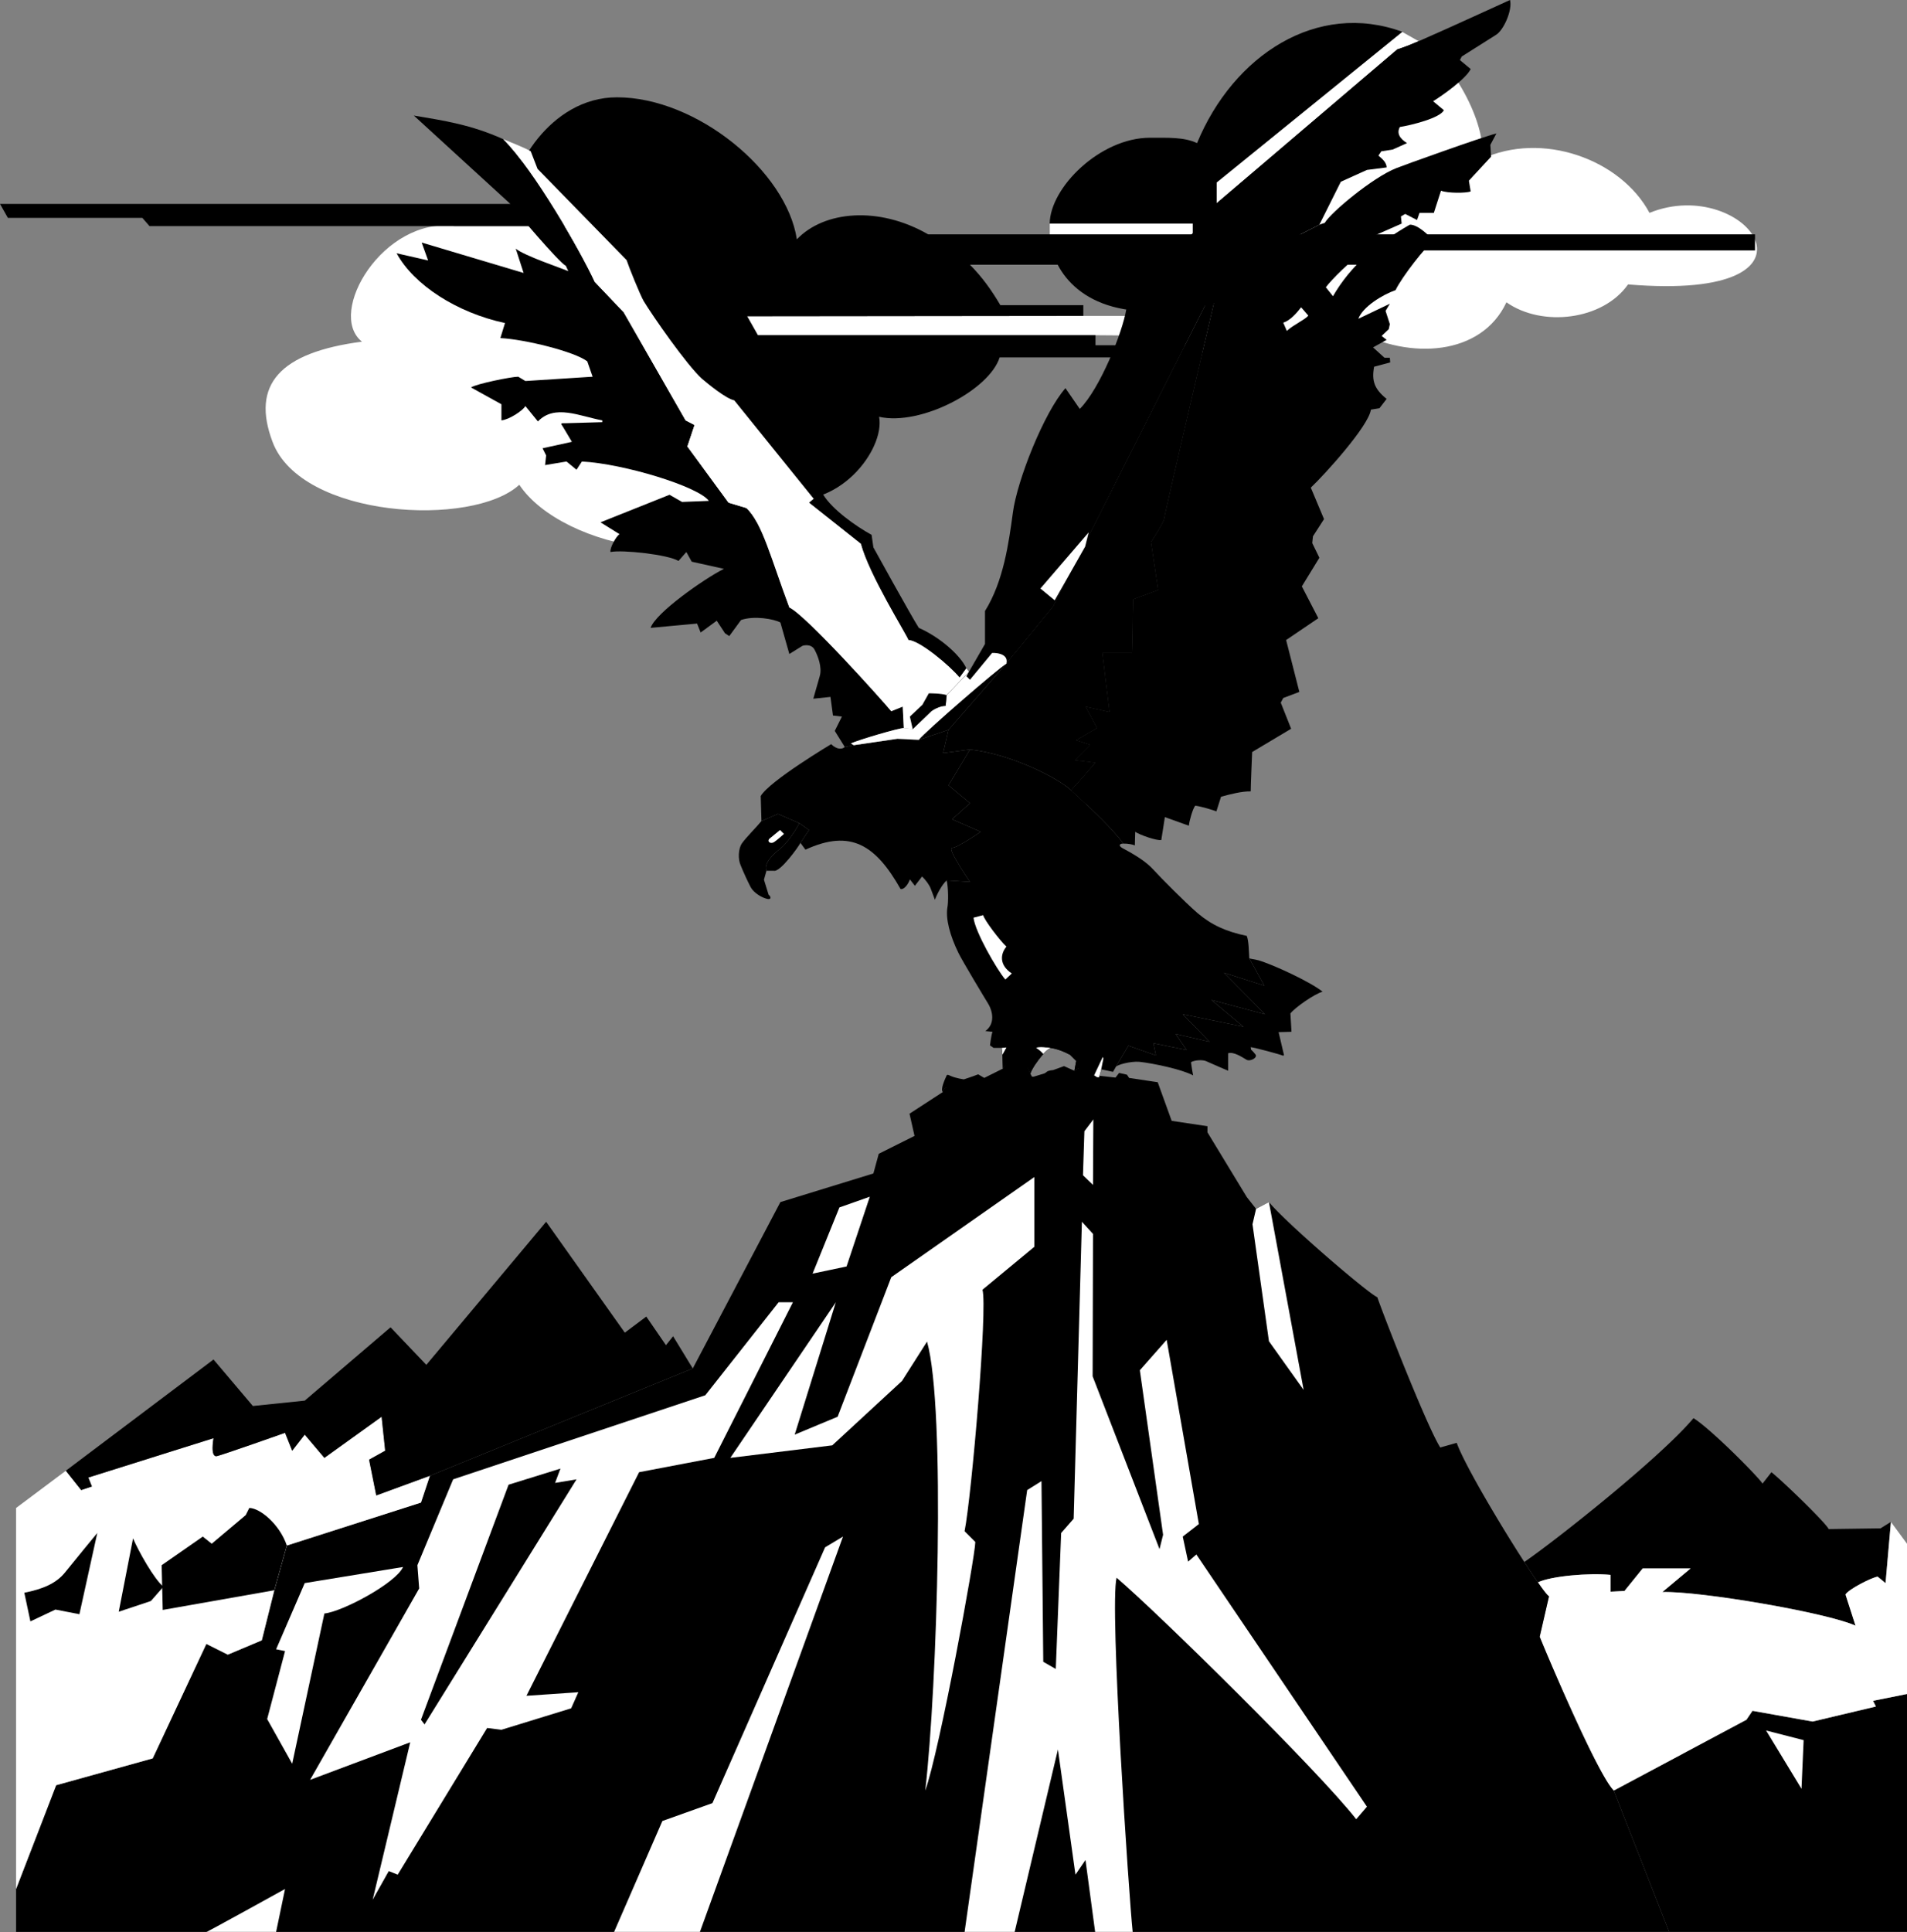 <svg xmlns="http://www.w3.org/2000/svg" width="533.199" height="540.057"><rect width="100%" height="100%" fill="#808080" stroke="none"/><path fill="#fff" d="m217.2 139.2-56.9-76h-33.1c-20.024-2.677-36.024 24.323-26 32.3-23.024 3.023-31.024 12.023-25 28 7.991 21.395 55.976 24.023 69 12 11.976 18.023 57.976 27.355 72 3.7m162-46.7c14.976 8.023 34.976 7.023 42-8 9.976 7.023 26.976 5.023 34-5 59.976 5.023 32.976-30.977 6-20-8.024-14.977-30.024-22.977-47-15 1.976-7.977-7.024-26.977-17.5-33 7.976 9.523-13.524 38.023-37 47.5 3.476 10.523-6.122 28.023-38.2 28 3.676 15.523 41.676 17.523 57.7 5.5"/><path fill="#fff" d="M306.3 93.7h-94.398l-3-5.302 94-.101h66.899v5.902l-63.5-.5"/><path d="M160.3 63.2H41.8l-2-2.302H2.2L0 57h142.7c-.313-9.145 10.933-29.809 29.8-29.8 22.266-.009 47.418 20.655 50.3 39.698 7.641-8.011 22.942-9.324 36.7-1.398h231.2V70h-98.5l-4 4h-117c3.476 3.523 5.976 7.023 8.5 11.297h23.202v3l-94 .101 3 5.301h94.399V96.5h5.898v3.398H279.5c-2.887 9.133-22.094 19.23-33.7 16.602 1.708 9.023-11.347 26.691-28.6 22.7l-56.9-76"/><path d="M392.102 8.898C368.289.172 344.867 15.402 334.699 40c-3.664-1.738-8.25-1.477-13.199-1.5-13.914.023-27.898 13.914-28 24v3c.008 7.969 6.898 21.523 28 21.5 32.078.023 41.676-17.477 38.2-28 23.476-9.477 44.976-37.977 37-47.5l-4.598-2.602"/><path fill="#fff" d="M293.5 65.5v-3h40v3h-40m46.7-8.703 50.5-43s2.046-.574 6-2.297l-4.598-2.602L340.199 51v5.797"/><path d="m451.2 500.5 37.1-19.8 1.7-2.5 16.8 3 17.7-4.2-.8-1.602 9.5-1.898V540h-66.5l-15.5-39.5M430 442.297a159.073 159.073 0 0 1-3.8-5.7c8.468-5.78 38.003-29.105 47.3-40.199 4.844 2.957 18.508 16.793 19.3 18.301l2.5-3.199c3.544 2.855 15.208 14.191 16 15.898l14.5-.199 2.9-1.8-1.5 17.101-2.2-1.8c-1.492.155-8.156 3.491-9 5l2.8 8.698c-8.128-3.671-43.452-9.687-54-9.398l7.9-6.602h-13.4l-5.1 6.301-3.9.2v-4.7c-6.07-.59-16.663.34-20.3 2.098"/><path fill="#fff" d="m528.7 425.398-1.5 17.102-2.2-1.8c-1.492.155-8.156 3.491-9 5l2.8 8.698c-8.128-3.671-43.452-9.687-54-9.398l7.9-6.602h-13.4l-5.1 6.301-3.9.2v-4.7c-6.07-.59-16.663.34-20.3 2.098 1.504 2.172 2.605 3.586 3.102 3.902L430.5 457.5c2.195 5.488 16.21 38.559 20.7 43l37.1-19.8 1.7-2.5 16.8 3 17.7-4.2-.8-1.602 9.5-1.898v-42l-4.5-6.102"/><path fill="#fff" d="m493.8 483.7 9.9 16.3.6-13.602zm0 0"/><path d="m76.7 444.5-3.5 14-9.5 4-6-3-15 32-27 7.5-11.2 29v12h462.2l-15.5-39.5c-4.49-4.441-18.505-37.512-20.7-43l2.602-11.3c-.497-.317-1.598-1.731-3.102-3.903a159.073 159.073 0 0 1-3.8-5.7c-7-10.788-16.872-27.523-18.9-33.3l-4.6 1.3c-3.65-5.699-15.778-36.652-17.598-42-2.715-1.16-25.762-20.988-30.301-26.597l-3.602 1.898-2.597-3.3-11-18.098v-1.703l-10-1.5-3.903-10.797-8-1.203-.597-.899-2.2-.5-1 1.301-17.402-1.902-6 1.8-6.8-2.398-6.598 3.598-9.602-.098-1.2 2.598-10 6.5 1.4 6.203-10 5-1.5 5.5-26 8-24.5 46.5-73.5 30-2.5 7.5-37.5 12-3.5 12.5"/><path d="m290.2 472.898 6 2.602-4.4 14.398-1.6-1.398v-15.602"/><path fill="#fff" d="M57.7 540h19.5l2.5-12s-23.524 13.023-22 12m114 0h24l40-110.5-5 3-31.5 71.5-14 5-13.5 31m183.1-204-3.6 1.898-1 4.301 4.6 32.7 9.7 13.601-9.7-52.5m-118.1 18 6.5-19.5-8.5 3-7.5 18.5 9.5-2m65.8-12.5-2.3 83-3.5 4-1.5 38-3.5-2-.5-50.5-4 2.5L269.7 540h14l12.1-51 4.9 35 2.8-4.102L306.2 540h10.5c-1.024-9.477-6.524-90.977-4.5-99 11.804 10.078 56.5 54.05 67 67.5l3-3.5-47.7-70.5-2.3 2-1.5-7 4.5-3.5-9-51.5-7.5 8.5 6.5 46-1 4-18.7-48.3.102-39.802-3.102-3.398m3.102-10.3.097-18.302-2.5 3.301-.398 12.301 2.8 2.7"/><path fill="#fff" d="M289.2 348.5V329l-40 28-15 39-12 5 11.5-37-29.5 43.5 28.5-3.5 19.5-18 7-11c5.269 18.55 2.847 96.66-.5 125.5 3.976-10.977 13.976-65.477 14-69.5l-3-3c1.976-9.977 6.476-62.477 5-67.5l14.5-12m-214.5 132 7 12.5 9-42c4.976-.477 19.976-8.477 22-13l-27.5 4.5-8 18.5 2.5.5-5 19m40 6.5-10.5 44 4.5-8 2.5 1 25-41 4 .5 19.5-6 2-4.5-14.5 1 31.5-62.5 21-4 22-43.5h-4l-20.5 26-70.5 23.5-10 24 .5 6.5-30.5 53.5 28-10.5"/><path d="m117.7 480.7 1 1.3 42.5-68.5-6 1 1.5-4-14.5 4.5-24.5 65.7"/><path fill="#fff" d="m76.7 444.5-3.5 14-9.5 4-6-3-15 32-27 7.5-11.2 29V421.5l13.902-10.402L22.7 416.5l3-1-1-2.5 35-11s-1.023 5.523 1 5c1.977-.477 19-6.5 19-6.5l2 5 3.5-4.5 5.5 6.5 16-11.5 1 9.5-4.5 2.5 2 10 15-5.5-2.5 7.5-37.5 12-3.5 12.5"/><path d="M80.2 432c-2.024-5.977-7.524-10.477-10.5-10.5l-1 2-9.5 8-2.5-2-11.5 8 .3 12.5 31.2-5.5 3.5-12.5m113.5-49.5-73.5 30-15 5.5-2-10 4.5-2.5-1-9.5-16 11.5-5.5-6.5-3.5 4.5-2-5s-17.024 6.023-19 6.5c-2.024.523-1-5-1-5l-35 11 1 2.5-3 1-4.298-5.402L59.7 380l11 13 14.5-1.5 24-20.5 10 10.5 33.5-40 22 31 6-4.5 5.5 8 2-2.5 5.5 9"/><path d="m33.2 450.5 9-3 3.5-4c-2.524-1.977-7.024-9.977-8.5-13.5l-4 20.5m-11 .7 5-22.7s-6.356 7.691-9 11c-2.52 3.145-6.305 4.68-11.4 5.7l1.7 8 7-3.302 6.7 1.301m285.1-150.101 1 .199c1.493-.504 2.153.012 2.4.601-.34.024-.74.735 0 1.5-.548.84-2.204.852-3.298-.101-.398-.363-1.547-.66-2.5-1h-.203c-.855 2.058-.36 5.05-.398 5.402.043 1.184-.715 1.946-1.399 1.899-.402-.055-.332-.188-.5-.7-.234-.597-.863-.402-1.3.301-.582-.746-.344-2.172.199-3.199.43-.84.105-3.5.199-4-.625.36-3.824 2.691-4.7 4.7-.437 1.144-1.03 1.886-1.8 1.698.004-.445-.086-.421-.7-.8-.386-.258-1.019.25-.898 1-.464-1.125-.222-1.883.399-2.7.465-.613 4.449-4.023 5.699-4.898 0 0-.977-.766-1.7-.602-.644.364-1.863.891-3.1.801-.184.89-.692 1.606-1.7 1.399-.434-1.02-1.652-.36-1.7.3-.308-1.828.223-2.445 1.5-3.398.462-.305 1.7-.402 1.7-.402l3-1.098 2.902 1.297 1.297-.797 2.703.5 2.899 2.098m-19.199-1 .398.8c.75.211 1.746.957 1.8 1.7-.327-.059-.913.5-.398 1.5-1.886.359-2.675-.352-3.601-1.399-.164-.281-1.168-1.656-2.602-1.5l-.699.2c-.844.863-1.332 3.788-1.3 4.101.288 1.191-.067 1.96-.798 2.098-.351-.012-.308-.16-.601-.7-.332-.46-.91-.136-1.2.602-.402-.29-.753-1.46-.101-2.402.54-1.309.613-2.246.602-2.7-.028.047-.403-.199-.403-.199-.949.387-4.144 2.223-4.898 3.098-.27 1.437-1.238 2.305-2 2.3-.145-.449-.23-.41-.899-.699-.445-.113-.957.52-.703 1.2-.633-.809-.605-1.868.203-2.5.414-.309 2.45-1.973 3.7-2.899h.097c-1.613.73-4.445 1.04-5.898 1-1.219-.039-1.606-.457-2.2-.8.243 1.042-.925 1.956-1.601 1.601-.492-.977-1.406.066-1.398.7-.696-.614.53-3.407 1-4.403.16-.492.421-.434 1.097-.098 1.559.719 3.801 1 3.801 1s2.383-.765 4-1.402l1.7 1 5.202-2.598L281.7 297l4.903-.402 1.5 3.5"/><path d="M293.7 292.898c-.63.36-1.438 1.036-2 1.7-1.743 2.02-3.208 4.222-3.598 5.5l-.801-1.7-1.5 1.301.199-2.8-2.2 2.5-.1-2.2-2 1.5v-1.5l-1.298 1.5-.101-3.902-.2-1.899.598-1.3 1.703 2.3.899-2.398 2.5 2.898 1.898-3.699.5 2.801 1.5-.602 1.301.899 1.5-1 1.2.101m7.3 3.899.7.203.3-1.5 1.7 1.398 1.5-2.699s.808 1.992.8 2.801c.008.855 2.3-1.5 2.3-1.5.294.043.196.695 0 1.398l-.398 2-.601 2.2c-.871.129-.875-.368-1.399-.5l-.902.5v-1.801L303 301l-.3-1.8-1.5 1.198.5-1.898-1.298.797.5-2.7"/><path d="M293.7 292.898c1.886.29 3.702.977 5.402 1.899l2.097-2.899-4.398-1.398 2.398-3-1.398-2 2.398-2-7.5-4.5 2.5 5.5-4 .5 2.602 3.2-2.602.698 1.301 3.899c.387-.02.785.027 1.2.101M265 304.5c-.156.441-.387 1.71-.098 2 .38.379.79.574 0 .5-1.039-.207-1.058-1.145-1.3-1.8-.008-.634.906-1.677 1.398-.7m7.3 3.098c-.519.488-.581 1.363 0 1.601.356.215.192.328-.1.301-.755-.152-1.192-.645-1.5-1.402-.255-.68.257-1.313.702-1.2.668.29.754.25.899.7m17.601-3.5c.891.254.25 1.41-.101 1.601 1.441.567 2.402-2.898.5-3.101-.328-.059-.914.5-.399 1.5m-9 3.5c-.394.488-.394 1.882.2 2.3h-.301c-1.074-.37-1.551-1.386-1.7-2.398.29-.738.868-1.063 1.2-.602.293.54.25.688.601.7"/><path d="M265 304.5c-.156.441-.387 1.71-.098 2 .38.379.79.574 0 .5-1.039-.207-1.058-1.145-1.3-1.8-.008-.634.906-1.677 1.398-.7m7.3 3.098c-.519.488-.581 1.363 0 1.601.356.215.192.328-.1.301-.755-.152-1.192-.645-1.5-1.402-.255-.68.257-1.313.702-1.2.668.29.754.25.899.7m17.601-3.5c.891.254.25 1.41-.101 1.601 1.441.567 2.402-2.898.5-3.101-.328-.059-.914.5-.399 1.5m-9 3.5c-.394.488-.394 1.882.2 2.3h-.301c-1.074-.37-1.551-1.386-1.7-2.398.29-.738.868-1.063 1.2-.602.293.54.25.688.601.7"/><path d="M293 302.598c-.148.406-.496 1.28-.2 1.601.348.371.755.582 0 .399-1.066-.16-1.25-1.063-1.5-1.7.048-.66 1.266-1.32 1.7-.3m2 5.8c-.563.387-.555 1.446-.098 1.801.364.29.176.363-.101.301-.703-.34-1.282-1.129-1.399-1.902-.12-.75.512-1.258.899-1 .613.379.703.355.699.8m15.7-5c.976.012.71 1.309.402 1.602 1.574.105 1.46-3.492-.403-3.102-.34.024-.738.735 0 1.5m-7.797 6.2c-.547.425-.836 1.789-.402 2.3l-.3-.101c-.91-.531-1.165-1.621-1.098-2.598.437-.703 1.066-.898 1.3-.3.168.511.098.644.5.699m-88.602-66.2h2.102c1.774.375 6.899-6.75 7.399-7.8l2.398-3.598-2.699-1.902s-2.656 5.093-5.7 7.402c-1.445 1.18-4.374 3.773-3.5 5.898"/><path d="m214.3 243.398-.698 2.5 1.3 4.2c.633.457.828 1.351-.203 1.199-1.523-.274-3.898-1.649-4.797-3.297-.832-1.566-2.14-4.445-2.8-6.102-.801-1.75-.676-4.625.3-6.101 1.024-1.524 4.274-4.774 5.5-6.297l4.598-2 6 2.598s-2.656 5.093-5.7 7.402c-1.445 1.18-4.374 3.773-3.5 5.898m24.4-35.101-2.5.5-2.798-4.5 2-4-2.5-.297-.703-5.203-4.797.5L229.2 189c.727-2.477-.523-5.727-1.5-7.5-1.023-1.727-3.297-1-3.297-1l-3.703 2.297-2.5-8.797c-1.773-.977-7.273-1.977-11-.703l-3.297 4.5L202.7 177l-2.297-3.5-4.5 3.297-1-2.5s-10.476.976-13 1.203c1.442-4.227 14.856-13.645 20.5-16.5l-9-2-1.5-2.703-2.203 2.5c-2.832-1.777-15.715-3.184-19-2.5-.273-1.024 1.477-4.274 2.5-5L167.902 146l19.297-7.703 3.5 2 7.5-.297c-2.918-4.027-23.965-10.426-35.5-11l-1.5 2.297-2.797-2.297-6 1 .297-2.703-1-2 8.203-1.797-2.5-4.203c-.726-1.024-.726-1.024.797-1 1.477-.024 10.203-.297 10.203-.297v-.5c-6.324-1.16-13.297-4.625-18 .297l-3.5-4.297c-.726 1.273-4.476 3.773-6.703 4V113l-8.5-4.703c1.477-1.024 11.477-3.024 13.203-3l2 1.203 18.797-1.203-1.5-4.297c-3.55-2.719-17.414-6.152-24.297-6.5l1.297-4.203c-13.465-2.887-25.5-10.66-30.297-19.5l8.797 2-1.797-5 28.5 8.5L144.2 69.5c2.477 2.023 12.977 5.523 14.703 6.297l-.703-1.5c-1.773-.774-14.523-15.774-15.5-17.297l-27-24.703c8.48 1.43 16.031 2.558 25 6.601 8.578 8.528 21.762 31.524 25.602 39.899l8.101 8.5L191.7 117.5l2.5 1.297-2 6 11.5 15.703 5 1.5c4.414 4.09 6.957 14.371 12 27.797 4.727 2.226 26.227 26.226 28.5 29l3.203-1.297.297 6c-1.523.023-12.523 3.273-14.797 4.297l.797.5m31.5-21.5-1.9 2.601c-2.624-3.207-11.124-10.375-14.3-10.5-.824-2.043-10.992-18.207-13.3-26.898l-14.5-11.5 1.3-1.102s-20.492-25.375-22.2-27.5c-2.35-.476-7.343-4.605-9-6-4.335-3.93-13.8-17.578-16.3-21.699-.973-1.636-4.156-9.508-4.8-11.5l-24.9-25.5-1.898-4.902c5.274 7.476 20.274 21.226 29.5 28.5 2.993 11.848 20.387 36.355 30.797 39.5l21.5 28c2.485 4.078 8.977 8.726 13.5 11.203l.5 3.5s10.477 19.023 12.703 22.5c5.774 2.523 11.524 7.523 13.297 11.297"/><path fill="#fff" d="m252.7 203.5 2.5.297 5.202-5c1.024-.774 2.774-1.524 4-1.5l.297-3 6.203-6.5-.703-1-1.898 2.601c-2.625-3.207-11.125-10.375-14.301-10.5-.824-2.043-10.992-18.207-13.3-26.898l-14.5-11.5 1.3-1.102s-20.492-25.375-22.2-27.5c-2.35-.476-7.343-4.605-9-6-4.335-3.93-13.8-17.578-16.3-21.699-.973-1.636-4.156-9.508-4.8-11.5l-24.9-25.5-1.898-4.902c-1.722-1.043-5.859-2.625-7.703-3.399 8.578 8.528 21.762 31.524 25.602 39.899l8.101 8.5L191.7 117.5l2.5 1.297-2 6 11.5 15.703 5 1.5c4.414 4.09 6.957 14.371 12 27.797 4.727 2.226 26.227 26.226 28.5 29l3.203-1.297.297 6"/><path d="M308.3 295.5s-2.292 2.355-2.3 1.5c.008-.809-.8-2.8-.8-2.8l-1.5 2.698-1.7-1.398-.3 1.5-.7-.203M341.2 77s-15.692 66.855-15.7 67.898c.008.957-3.7 6.602-3.7 6.602l2 13.398-7 2.602-.3 15h-8.3l2 16.5-6.7-1.5 3.2 6-5.9 3.398 4 1.301-4.3 4.301 5.7.7-6.7 7.698 4.3 4s7.212 6.625 10.302 10.899c1.156-.024 2.574.226 3.199.5l.101-3.797c1.328.895 6.024 2.543 7.297 2.297l1-6.399 6.703 2.399c.106-1.274 1.106-4.856 1.797-5.598 1.809.242 5.059 1.242 5.903 1.598.406-1.274 1.3-4.098 1.3-4.098 2.633-.722 5.832-1.547 8.297-1.5-.008-1.496.403-11 .403-11L361 203.7l-2.898-7.3.699-1.301 4.5-1.7-3.7-14.5 9-6.101-4.601-8.899 4.902-8-2-4.101.2-1.899 3.097-4.8-3.699-8.801c3.738-3.488 16.238-17.27 16.8-21.797l2.4-.402 2-2.598c-3.438-2.766-4.235-5.063-3.5-9l4.5-1.203-.098-1.297h-1.5l-3.2-2.902L387.7 95l-1.398-1.102 2-1.898.3-1.402-1.199-3.7 1.2-2-8.801 4.2c1.226-3.344 6.73-6.723 10.398-8 1.742-3.653 8.57-12.434 10.602-13.7-.903-1.343-4.407-4.68-6.602-4.601-9.344 5.348-16.582 11.492-21.5 20l-2-2.5c1.477-2.024 7.477-8.024 9.703-9l-1-3.297 12.5-5.5-.203-2 1.203-.703L396.2 61.5l.703-2h4l2-6.203c1.774.726 7.024.726 8.297.203l-.5-3 6.203-6.703-.203-3.297 1.703-3.203c-3.976.976-26.226 8.976-28 9.703-6.507 2.54-18.363 12.426-20 15.297l-1.5.5L341.2 77"/><path d="m303.8 224.898-4.3-4 6.7-7.699-5.7-.699 4.3-4.3-4-1.302 5.9-3.398-3.2-6 6.7 1.5-2-16.5h8.3l.3-15 7-2.602-2-13.398s3.708-5.645 3.7-6.602C325.508 143.855 341.2 77 341.2 77l-46.7 92.5-12.898 15.7"/><path d="m281.602 185.2 12.898-15.7L341.2 77l27.702-14.203 6-12L382.2 47.5l5.5-.703c-.023-1.274-1.023-2.274-2.297-3.297l.797-1.203 3.203-.5 4-1.797c-1.976-1.227-2.976-2.727-2-4.5 3.024-.477 11.274-2.477 12.297-4.703l-3-2.5c2.477-1.524 9.227-6.274 10.5-9l-3-2.5.5-1 9.5-6c2.227-1.274 4.727-7.024 4-9.797-3.082 1.383-17.234 7.902-25.5 11.5-3.953 1.723-6 2.297-6 2.297l-50.5 43-6.797 8.5L323.2 74l-6.297 1.797-2 10.703c-1.027 6.324-7.343 22.14-13 27.797l-4-5.797c-6.004 6.8-13.535 25.828-14.703 34.797-1.136 8.332-2.578 19.121-7.797 27.5V180l-4.5 7.797-6.203 6.5-.297 3c-1.226-.024-2.976.726-4 1.5l-5.203 5-4.297 2.703 6 .297L265.2 204l16.403-18.8m70.197 83.198c4.098 1.192 14.626 6.059 18 8.801-2.152.54-7.82 4.469-9 6.098l.302 5.101-3.602.102 1.5 6.398-.2.2c-.956-.407-7.792-2.243-9.1-2.399l.1.7s.458.374 1.2 1.3c.758.906-1.414 2.125-2.5 1.5-1.406-.844-3.574-2.258-5.098-1.8v4.898s-5.308-2.274-6.203-2.7c-.941-.406-3.105-.324-4.199.301 0 0 .258 2 .602 3.7-3.118-1.703-11.211-3.383-15-3.801-2.586-.219-6.348.883-6.602 1.402l3.5-5.902 7.7 2.703-.7-3.402 9.3 1.902-3.1-4.5 9.5 2.2-7.5-7.7 17 3.5-9-7.5 15 4-11.5-11.602 11.3 3.602-4.2-7.602 2.5.5"/><path d="m349.3 267.898 4.2 7.602-11.3-3.602 11.5 11.602-15-4 9 7.5-17-3.5 7.5 7.7-9.5-2.2 3.1 4.5-9.3-1.902.7 3.402-7.7-2.703-3.5 5.902-.8 1.399-3.298-.7-.601 2.2c-.871.129-.875-.368-1.399-.5l-.902.5v-1.801L303 301l-.3-1.8-1.5 1.198.5-1.898-1.298.797.5-2.7-1.8-1.8c-1.7-.922-3.52-1.61-5.403-1.899-.629.36-1.437 1.036-2 1.7-1.742 2.02-3.207 4.222-3.597 5.5l-.801-1.7-1.5 1.301.199-2.8-2.2 2.5-.1-2.2-2 1.5v-1.5l-1.298 1.5-.101-3.902-.2-1.899h-2.3l-1-.699s.293-2.594.699-3.8l-2-.2c2.71-1.941 2.195-5.41.7-7.8-.856-1.376-6.99-11.56-8.2-14-2.387-4.86-3.645-9.602-3.098-12.801.274-1.325.274-5.45-.203-7.5l6.5.402s-6.523-9.477-5-9.5c1.477.023 8-4.5 8-4.5l-8-3.5 5-4.5-6-5 6-10c11.762 1.297 24.856 8.152 28.301 11.398l4.3 4s7.212 6.625 10.302 10.899c-1.176-.024-1.426.644-.2 1.3 3.875 2.063 6.664 3.872 8.598 6 2.219 2.438 8.797 9.055 12.3 12.102 3.927 3.32 7.88 5.16 13.802 6.399.574 1.507.574 4.343.699 6.3"/><path fill="#fff" d="M291.7 294.598c.562-.664 1.37-1.34 2-1.7a5.076 5.076 0 0 0-1.2-.101c-1.215-.164-2.262-.129-2.8.101.726.457 1.464 1.063 2 1.7m-11.4.199-.198-1.899 1.3-.101zm0 0"/><path d="M271.2 209.5c11.76 1.297 24.855 8.152 28.3 11.398l6.7-7.699-5.7-.699 4.3-4.3-4-1.302 5.9-3.398-3.2-6 6.7 1.5-2-16.5h8.3l.3-15 7-2.602-2-13.398s3.708-5.645 3.7-6.602C325.508 143.855 341.2 77 341.2 77l-46.7 92.5-12.898 15.7-16.403 18.8-1.5 6.5 7.5-1"/><path d="m238.7 208.297 12.202-1.797 6 .297L265.2 204l-1.5 6.5 7.5-1-6 10 6 5-5 4.5 8 3.5s-6.523 4.523-8 4.5c-1.523.023 5 9.5 5 9.5l-6.5-.402c-1.273 1.05-2.773 3.925-3.297 5.402 0 0-.851-2.227-1.203-3.203-.398-1.024-1.523-2.524-2.398-3.297l-2 2.598-1.399-1.801c-.351 1.101-1.523 2.937-2.601 2.703-6.938-12.227-13.895-16.852-26.602-11l-1.398-1.902L226.2 232l-2.699-1.902-6-2.598-4.598 2-.203-7c2.477-4.227 19.703-14.5 19.703-14.5 1.524 1.523 3.024 1.523 3.797.797l2.5-.5"/><path d="M226.902 221.797c2.922-.024 6.024-2.024 6.297-3.5-3.023-2.774-6.523.476-6.297 3.5"/><path fill="#fff" d="m290.902 164.5 4 3.297 8.5-15 1-4-13.5 15.703M219.2 233.098 218.101 232s-2.176 1.773-2.801 2.297c-1.035.805.054 1.746 1.101 1.101.649-.375 2.797-2.3 2.797-2.3M365.8 88.2c-.624.991-4.292 2.655-6 4.3l-1-2.3c2.044-.677 3.708-2.677 5-4.302l2 2.301M252.7 203.5c-1.524.023-12.524 3.273-14.798 4.297l.797.5 12.203-1.797 6 .297c1.774-2.274 22.274-20.024 24.5-21.297.774-3.227-4-3-4-3L271.2 190l-1-1 .703-1.203-6.203 6.5-.297 3c-1.226-.024-2.976.726-4 1.5l-5.203 5-2.5-.297"/><path d="m255.2 203.797 5.202-5c1.024-.774 2.774-1.524 4-1.5l.297-3c-1.523-.524-5-.5-5-.5L257.902 197l-3.5 3.297.797 3.5"/><path fill="#fff" d="M272.2 256.5c.355 3.79 6.515 14.55 8.902 17.297l1.8-1.7c-3.574-2.347-3.21-5.468-1.5-7.5-1.726-1.574-6.226-7.449-6.5-8.8l-2.703.703m35.101 44.598.602-2.2.399-2c.195-.703.293-1.355 0-1.398l-2.399 5.098c.524.132.528.629 1.399.5"/></svg>
